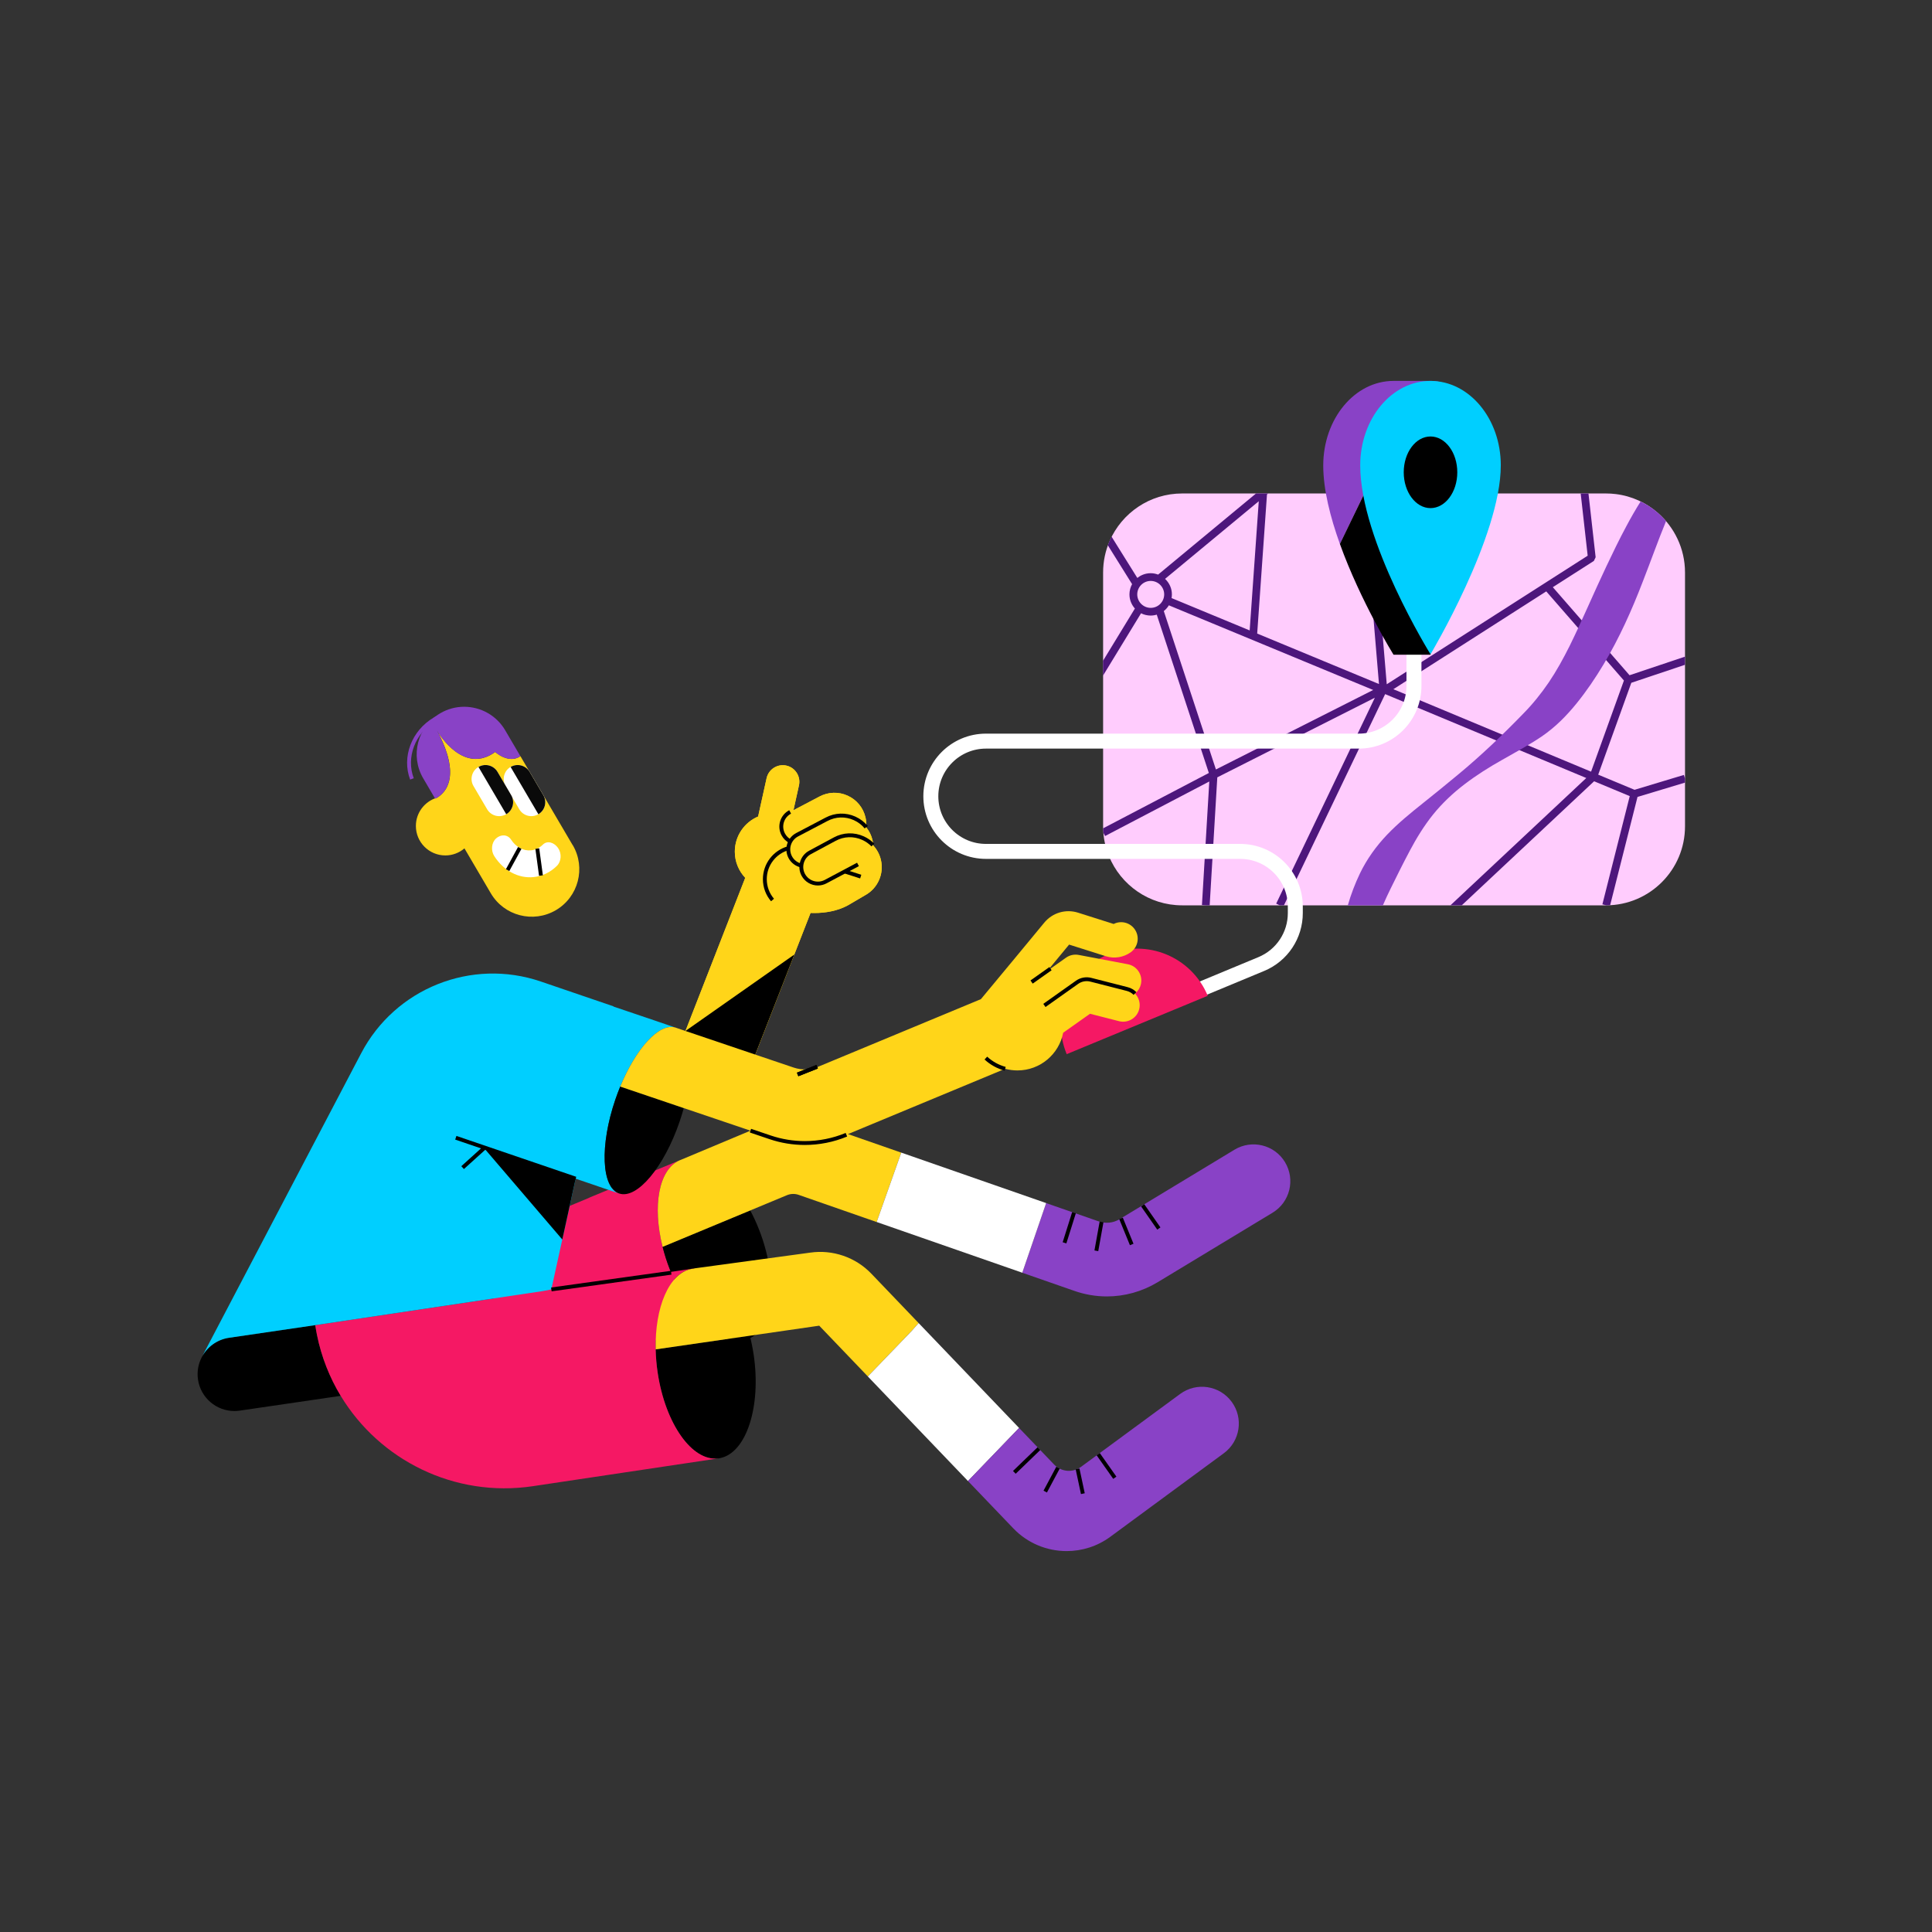<svg xmlns="http://www.w3.org/2000/svg" id="Illu" viewBox="0 0 1000 1000"><rect x="0" y="0" width="1000" height="1000" fill="#333333" stroke="none"/><defs><style>      .cls-1, .cls-2 {        fill: #fff;      }      .cls-3 {        fill: #f51864;      }      .cls-4 {        fill: #8942c6;      }      .cls-5 {        fill: #0a0a0a;      }      .cls-6 {        fill: #ffd519;      }      .cls-7 {        stroke: #fff;        stroke-width: 7.75px;      }      .cls-7, .cls-8, .cls-9, .cls-10 {        fill: none;      }      .cls-7, .cls-8, .cls-2 {        stroke-miterlimit: 10;      }      .cls-8, .cls-9, .cls-2 {        stroke-width: 2px;      }      .cls-8, .cls-2 {        stroke: #000;      }      .cls-9 {        stroke: #8942c6;        stroke-linejoin: round;      }      .cls-11 {        fill: #00cfff;      }      .cls-12 {        fill: #ffccfd;      }      .cls-13 {        fill: #4d167c;      }    </style></defs><g><path class="cls-12" d="m872.16,296.31v131.37c0,22.56-18.26,40.85-40.8,40.92h-219.49c-17.13,0-31.8-10.54-37.89-25.48-1.56-3.79-2.54-7.86-2.88-12.13h0c-.1-1.09-.13-2.18-.13-3.3v-131.37c0-5.82,1.21-11.35,3.4-16.35h0c6.32-14.45,20.72-24.55,37.5-24.55h219.38c1.71,0,3.4.1,5.06.31,8.36,1.02,15.95,4.58,21.95,9.88,4.19,3.67,7.6,8.19,10,13.28,2.5,5.28,3.9,11.2,3.9,17.43Z"></path><g><path class="cls-10" d="m602.58,307.66c0-3.84-3.13-6.97-6.97-6.97s-6.97,3.13-6.97,6.97,3.13,6.97,6.97,6.97,6.97-3.13,6.97-6.97Z"></path><path class="cls-10" d="m650.73,327.92l63.04,26.12-8.28-98.63h-49.1c-.2.16-.39.32-.59.49l-5.07,72.02Z"></path><path class="cls-10" d="m825,290.32l-21.25,13.6,39.71,45.57,28.7-9.62v-43.56c0-6.24-1.4-12.15-3.9-17.43-2.4-5.09-5.82-9.61-10-13.28-6-5.3-13.59-8.85-21.95-9.88-1.66-.21-3.35-.31-5.06-.31h-9.05l3.71,33-.91,1.91Z"></path><polygon class="cls-10" points="829.42 468.1 843.57 412.09 825.14 404.4 756.64 468.59 831.35 468.59 831.35 468.59 829.42 468.1"></polygon><polygon class="cls-10" points="840.54 352.24 800.34 306.1 721.21 356.72 823.54 399.4 840.54 352.24"></polygon><path class="cls-10" d="m586.85,314.24s-.01-.02-.02-.03c-.19-.25-.36-.5-.52-.76-.02-.03-.03-.06-.05-.09-.15-.25-.29-.5-.43-.76-.03-.06-.05-.11-.08-.17-.12-.24-.23-.48-.33-.73-.04-.09-.07-.18-.1-.27-.08-.22-.16-.44-.23-.67-.04-.13-.07-.27-.1-.4-.05-.2-.1-.39-.14-.59-.04-.19-.06-.39-.09-.59-.02-.15-.05-.3-.06-.45-.04-.35-.05-.71-.05-1.08,0-.44.03-.87.08-1.29.01-.13.04-.25.06-.37.05-.31.11-.61.18-.91.03-.12.06-.24.09-.37.09-.33.2-.64.32-.96.03-.07.05-.15.08-.23.16-.4.35-.79.55-1.16-2.39-3.84-7.3-11.7-12.55-20.11-1.6,4.38-2.49,9.11-2.49,14.05v45.73c6.12-10.03,12.74-20.88,16.5-27.05-.22-.24-.42-.49-.61-.75Z"></path><path class="cls-10" d="m576.07,278.89c5.07,8.13,9.92,15.91,12.64,20.26.01-.01.03-.02.04-.03.36-.29.75-.55,1.14-.8.13-.08.25-.16.38-.23.15-.08.3-.16.45-.23.15-.07.29-.15.45-.21.15-.07.3-.13.45-.19.17-.07.33-.13.5-.18.15-.05.29-.1.44-.14.19-.05.38-.1.57-.15.14-.03.28-.07.42-.09.22-.04.44-.07.67-.1.12-.02.23-.04.35-.05.35-.03.7-.05,1.05-.05s.7.02,1.04.05c.23.02.45.06.68.1.1.02.2.03.3.05.29.05.58.13.87.2.02,0,.04,0,.06.02.31.09.61.18.9.3,15.41-12.77,34.42-28.53,50.67-41.99h-38.25c-15.93,0-29.72,9.11-36.48,22.4l.68,1.09h0Z"></path><polygon class="cls-10" points="830.1 393.02 827.24 400.95 846.04 408.79 871.58 401.09 872.16 403.02 872.16 344.09 844.38 353.4 830.1 393.02"></polygon><polygon class="cls-10" points="821.79 287.62 818.17 255.41 709.5 255.41 717.79 354.16 821.79 287.62"></polygon><path class="cls-10" d="m604.49,301.26s.01.02.02.03c.2.28.39.57.57.87.01.02.03.05.04.07.16.28.31.57.45.87.02.05.05.09.07.14.12.28.23.56.33.85.02.07.05.14.08.21.09.27.16.55.23.83.02.09.05.18.07.27.06.27.1.55.14.84.01.1.03.19.04.29.04.38.06.76.06,1.15,0,.33-.02.65-.05.98-.03.31-.07.61-.12.91,0,0,0,0,0,0l40.43,16.75,4.71-66.88c-15.63,12.95-33.65,27.88-48.5,40.19,0,0,0,0,0,0,.54.5,1.02,1.04,1.45,1.64Z"></path><path class="cls-10" d="m847.6,412.5l-14.16,56.03c21.58-1.14,38.73-18.99,38.73-40.86v-22.58l-24.56,7.4Z"></path><polygon class="cls-10" points="716.98 359.29 664.61 468.59 750.79 468.59 821.09 402.71 716.98 359.29"></polygon><path class="cls-10" d="m625.97,404.52l-53.95,28.23-.93-1.77h0c.34,4.27,1.33,8.35,2.88,12.14,6.08,14.94,20.76,25.48,37.89,25.48h12.29l-1.99-.12,3.81-63.96Z"></path><path class="cls-10" d="m598.78,318.16s0,0,0,0c-.28.08-.56.15-.84.22-.12.03-.25.05-.37.07-.21.04-.42.07-.64.1-.11.01-.22.03-.33.04-.33.03-.66.05-.99.05-.42,0-.83-.03-1.24-.08-.1-.01-.2-.03-.29-.05-.32-.05-.64-.1-.95-.17-.08-.02-.17-.04-.25-.06-.34-.09-.66-.19-.99-.3-.05-.02-.09-.03-.14-.05-.37-.14-.74-.3-1.09-.48,0,0,0,0,0,0-4.53,7.43-12.89,21.13-19.69,32.28v77.96c0,.37.01.73.02,1.1l54.76-28.66-26.97-81.96Z"></path><path class="cls-10" d="m604.99,313.31s0,0,0,0c-.17.28-.36.56-.55.83,0,0,0,0,0,0-.19.26-.4.52-.62.77,0,0-.01.01-.02.02-.21.24-.44.47-.67.69-.01,0-.02.02-.03.03-.23.22-.48.43-.73.63h0s26.98,81.99,26.98,81.99l81.41-41.15-105.76-43.82Z"></path><polygon class="cls-10" points="711.66 361.15 630.11 402.37 626.16 468.59 662.39 468.59 660.58 467.73 711.66 361.15"></polygon><rect class="cls-13" x="682.25" y="306.86" height="68.24" transform="translate(106.11 840.77) rotate(-67.5)"></rect><rect class="cls-13" x="657.88" y="277.97" height="114.48" transform="translate(96.39 814.7) rotate(-67.5)"></rect><path class="cls-13" d="m586.3,313.45c.16.26.34.52.52.76-.19-.25-.36-.5-.52-.76Z"></path><path class="cls-13" d="m605.08,302.16c-.18-.3-.36-.59-.57-.87.2.28.39.57.57.87Z"></path><path class="cls-13" d="m584.69,308.74c.01.15.04.3.06.45-.02-.15-.05-.3-.06-.45Z"></path><path class="cls-13" d="m587.46,314.99c-.22-.24-.42-.49-.61-.75.19.26.4.51.61.75h0Z"></path><path class="cls-13" d="m585.09,310.77c.07.23.15.45.23.67-.08-.22-.16-.44-.23-.67Z"></path><path class="cls-13" d="m605.57,303.1c-.14-.3-.28-.59-.45-.87.16.28.31.57.45.87Z"></path><path class="cls-13" d="m590.66,317.44c.35.18.72.34,1.09.48-.37-.14-.74-.3-1.09-.48Z"></path><path class="cls-13" d="m584.84,309.78c.04.2.09.39.14.59-.05-.19-.1-.39-.14-.59Z"></path><path class="cls-13" d="m585.83,312.61c.13.26.27.51.43.76-.15-.25-.29-.5-.43-.76Z"></path><path class="cls-13" d="m585.42,311.72c.1.25.21.49.33.73-.12-.24-.23-.48-.33-.73Z"></path><path class="cls-13" d="m593.12,318.34c.31.07.63.13.95.17-.32-.05-.64-.1-.95-.17Z"></path><polygon class="cls-13" points="598.78 318.16 598.78 318.16 598.78 318.16 598.78 318.16"></polygon><path class="cls-13" d="m606.26,305.11c-.07-.28-.14-.56-.23-.83.09.27.16.55.23.83Z"></path><path class="cls-13" d="m597.57,318.45c.12-.02.25-.04.37-.07-.12.03-.25.05-.37.07Z"></path><path class="cls-13" d="m606.47,306.22c-.04-.28-.08-.56-.14-.84.06.27.1.55.14.84Z"></path><path class="cls-13" d="m606.4,309.55c.05-.3.1-.6.12-.91-.03.31-.07.61-.12.91Z"></path><path class="cls-13" d="m584.72,306.37c-.05.43-.08.86-.08,1.29,0-.44.03-.87.08-1.29Z"></path><path class="cls-13" d="m591.89,317.97c.32.12.65.22.99.3-.33-.09-.67-.19-.99-.3Z"></path><path class="cls-13" d="m596.6,318.58c.11-.01.22-.02.33-.04-.11.01-.22.03-.33.04Z"></path><path class="cls-13" d="m605.96,304.08c-.1-.29-.21-.57-.33-.85.12.28.23.56.33.85Z"></path><path class="cls-13" d="m594.36,318.56c.41.05.82.08,1.24.08-.42,0-.83-.03-1.24-.08Z"></path><path class="cls-13" d="m586,302.38h0c-.21.37-.39.76-.55,1.16.16-.4.35-.79.55-1.16Z"></path><path class="cls-13" d="m593.54,296.9c-.14.03-.28.06-.42.09.14-.03.28-.07.42-.09Z"></path><path class="cls-13" d="m597.33,296.84c-.23-.04-.45-.07-.68-.1.23.02.45.06.68.1Z"></path><path class="cls-13" d="m594.56,296.75c-.12.01-.23.03-.35.05.12-.02.23-.04.35-.05Z"></path><path class="cls-13" d="m592.55,297.13c-.15.04-.29.09-.44.14.15-.05.29-.1.44-.14Z"></path><path class="cls-13" d="m598.49,297.09c-.28-.08-.57-.15-.87-.2.29.06.58.12.87.2Z"></path><path class="cls-13" d="m603.82,314.91c.22-.25.42-.5.62-.77-.19.26-.4.52-.62.77Z"></path><path class="cls-13" d="m604.44,314.14c.2-.27.38-.54.55-.83-.17.28-.36.56-.55.83Z"></path><path class="cls-13" d="m603.8,314.93c-.21.24-.44.47-.67.69.23-.22.46-.45.67-.69Z"></path><path class="cls-13" d="m599.45,297.4h0c-.29-.11-.59-.21-.9-.3.31.09.61.18.9.3Z"></path><path class="cls-13" d="m585.36,303.76c-.12.31-.23.63-.32.96.09-.33.2-.64.32-.96Z"></path><path class="cls-13" d="m606.58,307.66c0-.39-.02-.77-.06-1.15.04.38.06.76.06,1.15Z"></path><path class="cls-13" d="m589.88,298.32c-.4.24-.78.51-1.14.8.36-.29.75-.55,1.14-.8Z"></path><path class="cls-13" d="m603.04,299.62c.54.5,1.02,1.05,1.45,1.64-.43-.59-.92-1.14-1.45-1.64Z"></path><path class="cls-13" d="m591.61,297.46c-.15.06-.3.12-.45.19.15-.07.3-.13.45-.19Z"></path><path class="cls-13" d="m584.95,305.09c-.07.3-.13.6-.18.91.05-.31.11-.61.18-.91Z"></path><path class="cls-13" d="m602.37,316.28c.25-.2.5-.41.73-.63-.23.22-.48.43-.73.63Z"></path><path class="cls-13" d="m590.72,297.86c-.15.08-.3.15-.45.23.15-.08.3-.16.45-.23Z"></path><polygon class="cls-13" points="711.66 361.15 711.66 361.15 660.58 467.73 711.66 361.15"></polygon><polygon class="cls-13" points="843.57 412.09 843.57 412.09 829.42 468.1 843.57 412.09"></polygon><polygon class="cls-13" points="823.54 399.4 840.54 352.24 823.54 399.4 823.54 399.4"></polygon><polygon class="cls-13" points="827.24 400.95 827.24 400.95 830.1 393.02 827.24 400.95"></polygon><path class="cls-13" d="m872.16,405.1v-2.08l-.58-1.92-25.54,7.7-18.81-7.84h0l2.86-7.93,14.28-39.62,27.78-9.31v-4.22l-28.7,9.62-39.71-45.57,21.25-13.6.91-1.91-3.71-33h-4.03l3.62,32.21-104,66.54-8.29-98.75h-4.01l8.28,98.63h0l-63.04-26.12h0l5.07-72.02c.2-.17.39-.32.59-.49h-6.27c-16.25,13.47-35.27,29.22-50.67,41.99h0c-.29-.11-.6-.21-.9-.3-.02,0-.04,0-.06-.02-.28-.08-.57-.15-.87-.2-.1-.02-.2-.03-.3-.05-.22-.04-.45-.07-.68-.1-.34-.03-.69-.05-1.04-.05s-.7.02-1.05.05c-.12.01-.23.03-.35.05-.22.03-.45.06-.67.1-.14.03-.28.06-.42.09-.19.04-.38.09-.57.15-.15.04-.29.09-.44.14-.17.06-.34.12-.5.18-.15.06-.3.12-.45.19-.15.07-.3.14-.45.21-.15.08-.3.15-.45.23-.13.07-.26.15-.38.23-.4.24-.78.51-1.14.8-.01.01-.03.02-.04.03-2.71-4.35-7.56-12.13-12.64-20.26h0s-.68-1.09-.68-1.09c-.36.7-.7,1.42-1.02,2.14h0c-.33.76-.63,1.53-.92,2.31,5.25,8.41,10.15,16.28,12.55,20.11h0c-.21.37-.39.76-.55,1.16-.03.07-.05.15-.08.23-.12.31-.23.63-.32.96-.03.12-.06.24-.09.37-.07.3-.13.6-.18.91-.02.12-.04.25-.06.37-.05.43-.08.86-.08,1.29,0,.36.02.72.05,1.08.02.15.04.3.06.45.03.2.05.39.09.59.04.2.09.39.14.59.03.14.06.27.1.4.07.23.15.45.23.67.03.09.06.18.1.27.1.25.21.49.33.73.03.06.05.11.08.17.13.26.27.51.43.76.02.03.03.06.05.09.16.26.34.52.52.76,0,0,.01.02.02.03.19.26.4.51.61.75h0c-3.76,6.17-10.38,17.02-16.5,27.05v7.68c6.8-11.15,15.16-24.85,19.69-32.28,0,0,0,0,0,0,.35.18.72.34,1.09.48.05.02.09.03.14.05.32.12.65.22.99.3.08.02.17.04.25.06.31.07.63.13.95.17.1.01.19.03.29.05.41.05.82.08,1.24.08.33,0,.66-.02.99-.05.11-.01.22-.02.33-.04.22-.03.43-.06.64-.1.12-.02.25-.04.37-.07.28-.06.56-.13.84-.22,0,0,0,0,0,0h0l26.97,81.96-54.76,28.66c.02.74.05,1.48.11,2.2h0s.93,1.77.93,1.77l53.95-28.23-3.81,63.96,1.99.12h2.01l3.95-66.22,81.55-41.22h0s-51.07,106.58-51.07,106.58l1.8.86h2.22l52.38-109.3,104.11,43.42-70.3,65.88h5.85l68.5-64.19,18.44,7.69h0l-14.16,56.01,1.94.49h0s0,0,0,0c.7,0,1.39-.02,2.08-.06l14.16-56.03,24.56-7.4Zm-71.82-99l40.2,46.14-17,47.17h0s-102.33-42.68-102.33-42.68l79.13-50.63Zm-197.3-6.48c14.85-12.31,32.87-27.24,48.5-40.19l-4.71,66.88-40.43-16.75s0,0,0,0c.05-.3.09-.6.12-.91.03-.32.05-.65.05-.98,0-.39-.02-.77-.06-1.15-.01-.1-.03-.19-.04-.29-.04-.28-.08-.56-.14-.84-.02-.09-.05-.18-.07-.27-.07-.28-.14-.56-.23-.83-.02-.07-.05-.14-.08-.21-.1-.29-.21-.57-.33-.85-.02-.05-.04-.09-.07-.14-.14-.3-.28-.59-.45-.87-.01-.02-.03-.05-.04-.07-.18-.3-.36-.59-.57-.87,0,0-.01-.02-.02-.03-.43-.59-.92-1.14-1.45-1.64,0,0,0,0,0,0Zm-7.43,15.01c-3.84,0-6.97-3.13-6.97-6.97s3.13-6.97,6.97-6.97,6.97,3.13,6.97,6.97-3.13,6.97-6.97,6.97Zm33.75,83.64l-26.98-81.99h0c.25-.2.5-.41.73-.63.01,0,.02-.02.03-.03.23-.22.46-.45.67-.69,0,0,.01-.01.02-.02.22-.25.42-.5.62-.77,0,0,0,0,0,0,.2-.27.38-.54.55-.83,0,0,0,0,0,0h0l105.76,43.82h0l-81.41,41.15Z"></path></g><g><path class="cls-10" d="m718.05,431.91c5.68-5.91,11.97-11.03,18.16-15.97,6.18-4.95,12.25-9.84,18.23-14.83,11.96-9.85,23.39-20.82,33.79-31.54,5-5.05,9.34-10.43,13.39-16.37,4.02-5.93,7.53-12.34,10.83-18.93,6.53-13.24,12.35-27.16,18.96-41.08,3.3-6.96,6.67-13.98,10.42-20.93,2.28-4.28,4.7-8.53,7.35-12.72-3.97-1.94-8.31-3.26-12.88-3.82-1.66-.21-3.35-.31-5.06-.31h-219.38c-16.77,0-31.18,10.1-37.5,24.54h0c-2.19,5.01-3.4,10.54-3.4,16.36v131.37c0,1.12.04,2.22.13,3.3h0c.34,4.27,1.33,8.35,2.88,12.14,6.08,14.94,20.76,25.48,37.89,25.48h85.75c1.62-5.67,3.74-11.22,6.3-16.56,3.59-7.43,8.47-14.21,14.14-20.12Z"></path><path class="cls-10" d="m862.34,269.74c-4.2,10.19-7.96,20.88-12.13,31.52-5.54,14.4-11.95,28.83-20.23,42.64-4.14,6.9-8.7,13.67-13.89,20.1-2.61,3.21-5.39,6.33-8.41,9.25-2.99,2.9-6.38,5.68-9.77,7.99-6.69,4.49-13.63,8.19-20.37,12.04-6.77,3.8-13.27,7.9-19.34,12.52-6.07,4.62-11.66,9.86-16.42,15.76-4.75,5.91-8.68,12.39-12.14,18.89-3.48,6.5-6.64,12.93-9.81,19.35-1.43,2.89-2.78,5.82-4.07,8.79h115.59c22.54-.06,40.8-18.36,40.8-40.92v-131.37c0-6.24-1.4-12.15-3.9-17.43-1.56-3.32-3.56-6.38-5.92-9.14Z"></path><path class="cls-4" d="m729.64,440.46c3.45-6.5,7.39-12.98,12.14-18.89,4.76-5.9,10.35-11.14,16.42-15.76,6.08-4.63,12.57-8.72,19.34-12.52,6.74-3.85,13.68-7.55,20.37-12.04,3.38-2.31,6.78-5.09,9.77-7.99,3.03-2.92,5.81-6.04,8.41-9.25,5.2-6.43,9.76-13.2,13.89-20.1,8.28-13.81,14.69-28.24,20.23-42.64,4.17-10.65,7.93-21.33,12.13-31.52-1.26-1.47-2.62-2.86-4.08-4.14-2.72-2.4-5.77-4.44-9.07-6.05-2.64,4.19-5.07,8.44-7.35,12.72-3.75,6.95-7.12,13.97-10.42,20.93-6.61,13.91-12.43,27.84-18.96,41.08-3.3,6.59-6.82,13-10.83,18.93-4.06,5.94-8.39,11.32-13.39,16.37-10.39,10.72-21.83,21.69-33.79,31.54-5.97,4.99-12.04,9.88-18.23,14.83-6.19,4.94-12.48,10.06-18.16,15.97-5.66,5.91-10.55,12.69-14.14,20.12-2.56,5.34-4.67,10.89-6.3,16.56h18.15c1.29-2.97,2.63-5.9,4.07-8.79,3.17-6.42,6.33-12.85,9.81-19.35Z"></path></g></g><path class="cls-7" d="m731.86,329.79v25.27c0,15.76-12.78,28.54-28.54,28.54h-192.98c-15.74,0-28.5,12.74-28.54,28.47h0c-.04,15.79,12.75,28.61,28.54,28.61h131.57c15.73,0,28.5,12.73,28.54,28.47v3.39c.04,11.56-6.91,22-17.58,26.43l-36.6,15.2"></path><g><path class="cls-3" d="m342.97,645.37c-5.32-21.17-2.02-40.04,8.82-44.8.21-.09.42-.16.63-.24l-46.72,19.27c-.48.2-.94.42-1.4.65l-59.5,24.74,31.2,75.04,87.25-36.28c-6.36-6.52-12.28-15.81-16.6-26.88-1.51-3.86-2.73-7.72-3.68-11.5Z"></path><path d="m392.93,636.54c-1.38-3.54-2.93-6.88-4.6-10.02l-21.35,8.87-24.02,9.98c.95,3.78,2.17,7.64,3.68,11.5,4.32,11.07,10.24,20.36,16.6,26.88,8.28,8.49,17.32,12.26,24.55,9.09,12.78-5.61,15.08-30.82,5.14-56.3Z"></path></g><path class="cls-2" d="m276.22,453.98c-7.83.79-15.43-3.23-20.34-10.77-1.91-2.94-1.51-7.07.89-9.24,2.4-2.17,5.91-2.23,7.82.7,2.49,3.82,6.34,5.86,10.3,5.46,2.27-.23,4.37-1.25,6.08-2.94,2.32-2.29,5.83-1.16,7.85,1.68,2.01,2.84,1.76,7-.56,9.29-3.4,3.36-7.56,5.37-12.04,5.82Z"></path><path class="cls-2" d="m262.74,450.37c1.92-3.49,4.53-8.26,6.28-11.49"></path><line class="cls-8" x1="280" y1="453.2" x2="278.11" y2="439.22"></line><path class="cls-5" d="m261.85,421.45h0c3.44-2.02,4.59-6.44,2.57-9.87l-7.06-12.03c-2.02-3.44-6.44-4.59-9.87-2.57h0s14.37,24.48,14.37,24.48Z"></path><path class="cls-6" d="m455.97,445.13c-.66-2.85-2.03-5.4-3.94-7.47-.05-.91-.18-1.83-.4-2.74-.58-2.51-1.71-4.79-3.28-6.71.14-1.67.04-3.39-.36-5.08-1.17-5.05-4.55-9.17-9.28-11.31-4.71-2.13-10.02-1.95-14.57.48l-13.45,7.07,2.85-12.87c1.02-4.62-1.9-9.2-6.52-10.23-4.63-1.02-9.2,1.9-10.23,6.52l-4.39,19.84c-7.09,2.99-12.06,10.01-12.06,18.19,0,5.24,2.05,10.01,5.39,13.54l-34.32,87.94,35.5,13.85,32.63-83.62c.62.02,1.25.04,1.89.04,5.8,0,12.01-1.06,17.25-3.88.09-.05.18-.1.27-.15l8.92-5.22c6.44-3.55,9.76-11,8.1-18.18Z"></path><path class="cls-8" d="m414.79,448.02c-2.39-.52-4.55-2.05-5.78-4.39-2.2-4.19-.59-9.38,3.6-11.58l15.17-7.97c4.56-2.43,9.87-2.61,14.58-.48,2.36,1.07,4.39,2.63,5.97,4.56"></path><path class="cls-8" d="m409.1,435.5c-1.54-.78-2.86-2.02-3.72-3.67-2.2-4.19-.59-9.38,3.6-11.58"></path><path class="cls-8" d="m444.09,447.43l-16.7,8.88c-1.29.69-2.68,1.02-4.05,1.02-3.05,0-6.01-1.64-7.56-4.51-2.24-4.17-.68-9.37,3.49-11.61l12.81-6.89c4.57-2.46,9.9-2.64,14.62-.5,1.94.88,3.66,2.09,5.08,3.57"></path><line class="cls-8" x1="445.51" y1="453.73" x2="437.31" y2="451.1"></line><path class="cls-8" d="m399.85,465.84c-2.48-2.91-3.97-6.67-3.97-10.79,0-7.64,5.15-14.08,12.18-16.04"></path><path class="cls-6" d="m296.42,437.46l-27.05-46.07c-.13.08-.25.17-.37.24,0,0-.02.01-.03.02-.06.04-.12.07-.18.1-.04.03-.08.05-.13.08-.18.09-.34.18-.51.26-.19.09-.38.17-.57.24-.1.04-.19.07-.29.1-.19.06-.37.12-.57.17-.12.03-.25.06-.37.08h-.01c-.15.03-.3.06-.45.08-.11.01-.22.03-.34.04-.03,0-.06,0-.09.01t-.01,0h0s0,0,0,0h0s0,0,0,0h0s0,0,0,0c-.24.02-.48.03-.72.03,0,0,0,0-.01,0-.23,0-.47-.01-.7-.03h0c-.3-.03-.61-.07-.9-.13-.16-.03-.31-.06-.47-.1-.58-.13-1.13-.31-1.65-.51-.1-.04-.19-.08-.29-.11-.2-.08-.39-.16-.57-.25-.01,0-.03,0-.04-.02-.17-.08-.34-.16-.51-.25-.15-.08-.3-.16-.45-.24-.03-.02-.07-.04-.1-.06-.15-.09-.3-.18-.45-.27-.24-.14-.46-.29-.66-.43s-.39-.27-.56-.39c-.13-.1-.25-.18-.37-.27-.06-.04-.11-.08-.15-.12-.02-.02-.04-.03-.06-.04-.04-.04-.08-.07-.12-.1-.23-.18-.35-.3-.35-.3-.44.32-.88.62-1.32.9-.44.27-.87.53-1.3.76-.43.23-.86.44-1.29.62-.21.1-.43.18-.64.26-.58.23-1.16.42-1.73.57-.1.03-.2.06-.3.08-.15.04-.29.07-.43.1-1.04.22-2.05.32-3.04.32-.32,0-.64-.01-.96-.03-.14-.01-.29-.03-.43-.04-.11-.01-.23-.03-.34-.04-.23-.03-.46-.06-.69-.1-.22-.04-.44-.08-.66-.13-.31-.07-.62-.14-.93-.23-.16-.04-.32-.09-.48-.14-.18-.06-.36-.11-.55-.18-.23-.08-.47-.17-.7-.27-.3-.12-.6-.25-.9-.39-.21-.1-.42-.2-.62-.3-.03-.01-.05-.03-.08-.04-.21-.11-.42-.22-.62-.33-.25-.14-.51-.29-.76-.44-.16-.1-.33-.2-.49-.3-.32-.21-.64-.43-.96-.65-.13-.1-.27-.19-.39-.29-.51-.38-1.01-.77-1.49-1.18-.16-.13-.32-.27-.47-.41-.62-.55-1.21-1.11-1.77-1.68-.15-.16-.31-.32-.46-.48-.16-.17-.31-.34-.46-.5-.14-.15-.28-.3-.41-.46-.72-.82-1.36-1.61-1.92-2.34-.15-.2-.29-.38-.43-.57-.67-.92-1.19-1.7-1.54-2.26-.08-.11-.14-.22-.2-.31h0c-.05-.1-.1-.18-.14-.25-.04-.08-.08-.13-.11-.18,1.53,2.88,2.76,5.54,3.72,7.98.13.34.26.67.39,1,.42,1.13.78,2.2,1.09,3.24.11.37.22.74.31,1.11.43,1.58.72,3.05.91,4.42.03.17.04.34.06.51.03.19.04.38.06.57.03.27.05.55.07.82.02.27.03.53.04.79.03.57.03,1.11,0,1.63,0,.24-.02.46-.03.69,0,.14-.02.27-.03.41v.04c-.01.14-.03.27-.04.41-.07.72-.18,1.41-.34,2.05-.04.22-.1.42-.15.62-.23.85-.51,1.63-.84,2.34-.14.32-.29.62-.45.91-.1.18-.2.36-.3.52-.08.13-.16.25-.25.38-.09.15-.18.29-.29.42-.15.22-.31.43-.48.63-.17.22-.34.42-.52.61-.16.17-.32.34-.48.5-.02.03-.04.04-.06.06-.15.15-.3.29-.45.42-.17.15-.34.3-.51.44-.17.13-.34.27-.51.39-.09.06-.17.12-.25.18-.25.18-.5.34-.74.48t-.01,0s0,0,0,0c-6.34,1.85-10.97,7.7-10.97,14.64,0,8.42,6.83,15.25,15.25,15.25,3.77,0,7.22-1.38,9.89-3.65h0s13.64,23.24,13.64,23.24c6.88,11.71,21.95,15.62,33.67,8.75,11.71-6.88,15.62-21.95,8.75-33.67Z"></path><path class="cls-9" d="m213.22,403.17c-4.21-11.12.6-24.35,11.89-30.97l1.01-.59"></path><path class="cls-1" d="m276.22,453.98c-7.83.79-15.43-3.23-20.34-10.77-1.91-2.94-1.51-7.07.89-9.24,2.4-2.17,5.91-2.23,7.82.7,2.49,3.82,6.34,5.86,10.3,5.46,2.27-.23,4.37-1.25,6.08-2.94,2.32-2.29,5.83-1.16,7.85,1.68,2.01,2.84,1.76,7-.56,9.29-3.4,3.36-7.56,5.37-12.04,5.82Z"></path><path class="cls-2" d="m262.74,450.37c1.92-3.49,4.53-8.26,6.28-11.49"></path><line class="cls-8" x1="280" y1="453.2" x2="278.11" y2="439.22"></line><path class="cls-1" d="m278.65,421.44c-3.43,2.02-7.85.87-9.87-2.57l-7.07-12.03c-2.01-3.44-.86-7.86,2.57-9.87,1.16-.68,2.44-1,3.7-.99,2.46.02,4.84,1.29,6.18,3.56l7.06,12.03c2.02,3.44.87,7.86-2.57,9.87Z"></path><path class="cls-5" d="m278.66,421.45h0c3.44-2.02,4.59-6.44,2.57-9.87l-7.06-12.03c-2.02-3.44-6.44-4.59-9.87-2.57h0s14.37,24.48,14.37,24.48Z"></path><path class="cls-1" d="m262.01,421.44c-3.43,2.02-7.85.87-9.87-2.57l-7.07-12.03c-2.01-3.44-.86-7.86,2.57-9.87,1.16-.68,2.44-1,3.7-.99,2.46.02,4.84,1.29,6.18,3.56l7.06,12.03c2.02,3.44.87,7.86-2.57,9.87Z"></path><path class="cls-5" d="m262.02,421.45h0c3.44-2.02,4.59-6.44,2.57-9.87l-7.06-12.03c-2.02-3.44-6.44-4.59-9.87-2.57h0s14.37,24.48,14.37,24.48Z"></path><path class="cls-6" d="m455.97,445.13c-.66-2.85-2.03-5.4-3.94-7.47-.05-.91-.18-1.83-.4-2.74-.58-2.51-1.71-4.79-3.28-6.71.14-1.67.04-3.39-.36-5.08-1.17-5.05-4.55-9.17-9.28-11.31-4.71-2.13-10.02-1.95-14.57.48l-13.45,7.07,2.85-12.87c1.02-4.62-1.9-9.2-6.52-10.23-4.63-1.02-9.2,1.9-10.23,6.52l-4.39,19.84c-7.09,2.99-12.06,10.01-12.06,18.19,0,5.24,2.05,10.01,5.39,13.54l-34.32,87.94,35.5,13.85,32.63-83.62c.62.02,1.25.04,1.89.04,5.8,0,12.01-1.06,17.25-3.88.09-.05.18-.1.27-.15l8.92-5.22c6.44-3.55,9.76-11,8.1-18.18Z"></path><path class="cls-8" d="m414.79,448.02c-2.39-.52-4.55-2.05-5.78-4.39-2.2-4.19-.59-9.38,3.6-11.58l15.17-7.97c4.56-2.43,9.87-2.61,14.58-.48,2.36,1.07,4.39,2.63,5.97,4.56"></path><path class="cls-8" d="m409.1,435.5c-1.54-.78-2.86-2.02-3.72-3.67-2.2-4.19-.59-9.38,3.6-11.58"></path><path class="cls-8" d="m444.09,447.43l-16.7,8.88c-1.29.69-2.68,1.02-4.05,1.02-3.05,0-6.01-1.64-7.56-4.51-2.24-4.17-.68-9.37,3.49-11.61l12.81-6.89c4.57-2.46,9.9-2.64,14.62-.5,1.94.88,3.66,2.09,5.08,3.57"></path><line class="cls-8" x1="445.51" y1="453.73" x2="437.31" y2="451.1"></line><path class="cls-8" d="m399.85,465.84c-2.48-2.91-3.97-6.67-3.97-10.79,0-7.64,5.15-14.08,12.18-16.04"></path><path class="cls-3" d="m573.51,494.02c-20.16,8.34-29.74,31.45-21.39,51.61l73-30.21c-8.34-20.16-31.45-29.74-51.61-21.39Z"></path><g><path d="m390.06,700.98c-.5-3.32-1.15-6.52-1.94-9.6l-23.95,3.47-24.79,3.59c.09,3.93.43,8,1.05,12.14,3.98,26.47,17.86,45.96,31.3,44.3.29-.04.59-.07.88-.13,13.71-2.65,21.53-26.72,17.46-53.77Z"></path><path d="m164.06,690.95c-.34-1.67-.64-3.36-.89-5.06h0s1.13-.17,1.13-.17l-45.73,6.71c-6.31.93-11.43,4.85-14.16,10.11-1.77,3.42-2.53,7.41-1.93,11.51,1.39,9.47,9.53,16.29,18.83,16.29.92,0,1.85-.07,2.79-.2l52.24-7.66c-5.74-9.5-9.96-20.1-12.27-31.52Z"></path><path class="cls-3" d="m371.72,754.87c-13.44,1.66-27.32-17.83-31.3-44.3-.62-4.14-.96-8.2-1.05-12.14-.48-21.77,6.9-39.39,18.51-41.63.49-.09.98-.15,1.47-.19v-.09s-78.41,11.74-78.41,11.74l-116.64,17.46-1.13.17h0c.26,1.7.55,3.39.89,5.06,2.31,11.42,6.53,22.02,12.27,31.52,20.08,33.21,58.76,52.87,99.53,46.77l95.85-14.35h0Z"></path></g><g><path class="cls-11" d="m340.31,528.7l-22.78-7.71v-.06s.02-.05.02-.05l-37.6-12.84c-35.93-12.27-75.44,3.52-93.03,37.17l-82.52,157.33h0c2.72-5.26,7.85-9.18,14.16-10.11l45.73-6.71,116.64-17.46,4.44-.86,12.59-57.32,22.52,7.69c-9.19-3.14-10.08-24.9-1.99-48.61.79-2.32,1.64-4.57,2.54-6.75,8.14-19.75,20.12-32.93,28.4-30.59l-9.12-3.11Z"></path><path d="m337.51,567.98l-16.48-5.58c-.9,2.18-1.75,4.43-2.54,6.75-8.09,23.71-7.2,45.47,1.99,48.61h0s.02,0,.04,0c9.19,3.08,23.18-13.58,31.26-37.25.8-2.35,1.51-4.68,2.14-6.98l-16.41-5.56Z"></path><path class="cls-6" d="m590.59,509.11c.88-4.65-2.18-9.14-6.83-10.02l-25.45-4.82c-2.28-.43-4.65.08-6.55,1.43l-9.62,6.81,11.23-13.59,19.02,6.03c4.42,1.4,9.28.59,13.01-2.16,3.81-2.82,4.61-8.19,1.79-11.99-2.53-3.41-7.1-4.41-10.76-2.55l-18.41-5.84c-6.38-2.02-13.25,0-17.51,5.16l-15.49,18.74-17.31,20.85-84.23,34.99c-4.03,1.67-8.52,1.82-12.66.43l-60.68-20.52c-.12-.05-.23-.1-.35-.14-.12-.04-.24-.06-.36-.1-8.28-2.34-20.26,10.84-28.4,30.59l16.48,5.58,16.41,5.56,44.67,15.13c5.84,1.98,11.92,2.96,17.99,2.96,7.32,0,14.64-1.44,21.51-4.29l82.19-34.14c2.02.55,4.15.85,6.34.85,11.74,0,21.52-8.39,23.67-19.5l13.89-9.83,15.03,3.84c4.59,1.17,9.26-1.6,10.43-6.19.77-3.01-.17-6.05-2.19-8.12,1.57-1.24,2.73-3.02,3.13-5.14Z"></path></g><path class="cls-8" d="m540.58,520.41l16.93-11.99c2.05-1.45,4.64-1.93,7.08-1.31l18.87,4.82c1.58.4,2.94,1.22,4,2.3"></path><path class="cls-8" d="m520.28,553.2c-3.79-1.03-7.2-2.96-10-5.54"></path><line class="cls-8" x1="533.95" y1="508.3" x2="543.74" y2="501.37"></line><line class="cls-8" x1="297.96" y1="610.07" x2="235.93" y2="588.9"></line><g><path class="cls-6" d="m475.48,684.81l-24.46-25.54c-8.16-8.52-20-12.6-31.68-10.91l-60,8.16v.09c-.48.04-.97.1-1.45.19-11.61,2.24-18.99,19.86-18.51,41.63l24.79-3.59,23.95-3.47,35.91-5.2,25.15,26.26,22.78-23.65,3.51-3.99Z"></path><polygon class="cls-1" points="475.48 684.81 471.97 688.8 449.18 712.45 501.02 766.58 527.48 739.11 475.48 684.81"></polygon><path class="cls-4" d="m637.49,725.55c-6.24-8.47-18.16-10.29-26.64-4.05l-51.33,37.75c-4.28,3.15-10.23,2.63-13.91-1.21l-18.13-18.93-26.46,27.47,23.5,24.53c7.42,7.74,17.47,11.73,27.58,11.73,7.89,0,15.83-2.43,22.57-7.39l58.78-43.26c8.48-6.24,10.29-18.16,4.05-26.64Z"></path></g><g><path class="cls-6" d="m426.24,582.57c-10.93-3.88-22.84-3.57-33.56.88l-40.27,16.88c-.21.08-.42.15-.63.24-10.84,4.76-14.14,23.63-8.82,44.8l24.02-9.98,21.35-8.87,18.96-7.88c1.98-.82,4.18-.88,6.2-.15l40.26,14.03,12.73-35.92-40.26-14.02Z"></path><path class="cls-4" d="m665.13,601.54c-5.44-9.01-17.15-11.9-26.16-6.46l-59.49,35.98c-3.3,1.99-7.28,2.39-10.91,1.09l-27.05-9.42-.06.06-12.33,35.98,26.7,9.3c5.57,1.98,11.34,2.96,17.08,2.96,9.14,0,18.2-2.48,26.26-7.34l59.49-35.98c9.01-5.44,11.9-17.15,6.46-26.16Z"></path><polygon class="cls-1" points="541.52 622.72 466.49 596.59 453.76 632.51 529.13 658.76 541.46 622.79 541.52 622.72"></polygon></g><line class="cls-8" x1="537.73" y1="749.82" x2="525.02" y2="762.09"></line><line class="cls-8" x1="547.61" y1="759.68" x2="541.01" y2="772.04"></line><line class="cls-8" x1="557.75" y1="760.3" x2="560.48" y2="773.12"></line><line class="cls-8" x1="568.44" y1="752.69" x2="577.03" y2="764.88"></line><line class="cls-8" x1="555.89" y1="627.7" x2="550.99" y2="643.28"></line><line class="cls-8" x1="570.16" y1="632.47" x2="567.47" y2="647.41"></line><line class="cls-8" x1="580.24" y1="630.62" x2="585.77" y2="644.14"></line><line class="cls-8" x1="591.45" y1="623.87" x2="599.82" y2="635.88"></line><path class="cls-4" d="m269.36,391.39c-6.17,4.24-13.08-2.18-13.08-2.18-16.34,11.89-29.12-9.37-30.05-10.96,13.11,24.58,3.81,32.74-.98,35.16l-.76-1.28-5.43-9.26c-6.88-11.71-2.96-26.78,8.75-33.66,3.91-2.3,8.2-3.39,12.43-3.39,8.43,0,16.65,4.35,21.23,12.14l7.88,13.43Z"></path><polygon points="297.96 610.07 250.59 594.29 291.05 641.57 297.96 610.07"></polygon><line class="cls-8" x1="239.45" y1="604.36" x2="250.59" y2="594.29"></line><polygon points="354.8 533.63 411.14 494.07 390.93 545.85 354.8 533.63"></polygon><line class="cls-8" x1="285.38" y1="667.4" x2="347.41" y2="658.76"></line><line class="cls-8" x1="422.97" y1="552.13" x2="412.85" y2="556.13"></line><line class="cls-8" x1="422.97" y1="552.13" x2="412.85" y2="556.13"></line><path class="cls-8" d="m388.44,585.23l10.16,3.44c5.84,1.98,11.92,2.96,17.99,2.96,7.32,0,14.64-1.44,21.51-4.29"></path><g><path class="cls-4" d="m745.23,233.16c-3.05-20.46,13.08-36-4.8-36h-19.14c-20.1,0-36.38,19.6-36.38,43.78,0,12.41,3.64,26.77,8.62,40.6l23.43-48.38h28.28Z"></path><path d="m716.96,233.16l-23.43,48.38c10.76,29.9,27.76,57.35,27.76,57.35h19.14s5.39-60.95,5.39-97.95c0-2.66-.21-5.26-.58-7.79h-28.28Z"></path><path class="cls-11" d="m776.81,240.87c0,36.93-36.38,97.78-36.38,97.78,0,0-36.38-58.61-36.38-97.78,0-24.14,16.29-43.71,36.38-43.71s36.38,19.57,36.38,43.71Z"></path><ellipse cx="740.43" cy="244.46" rx="13.86" ry="18.54"></ellipse></g></svg>